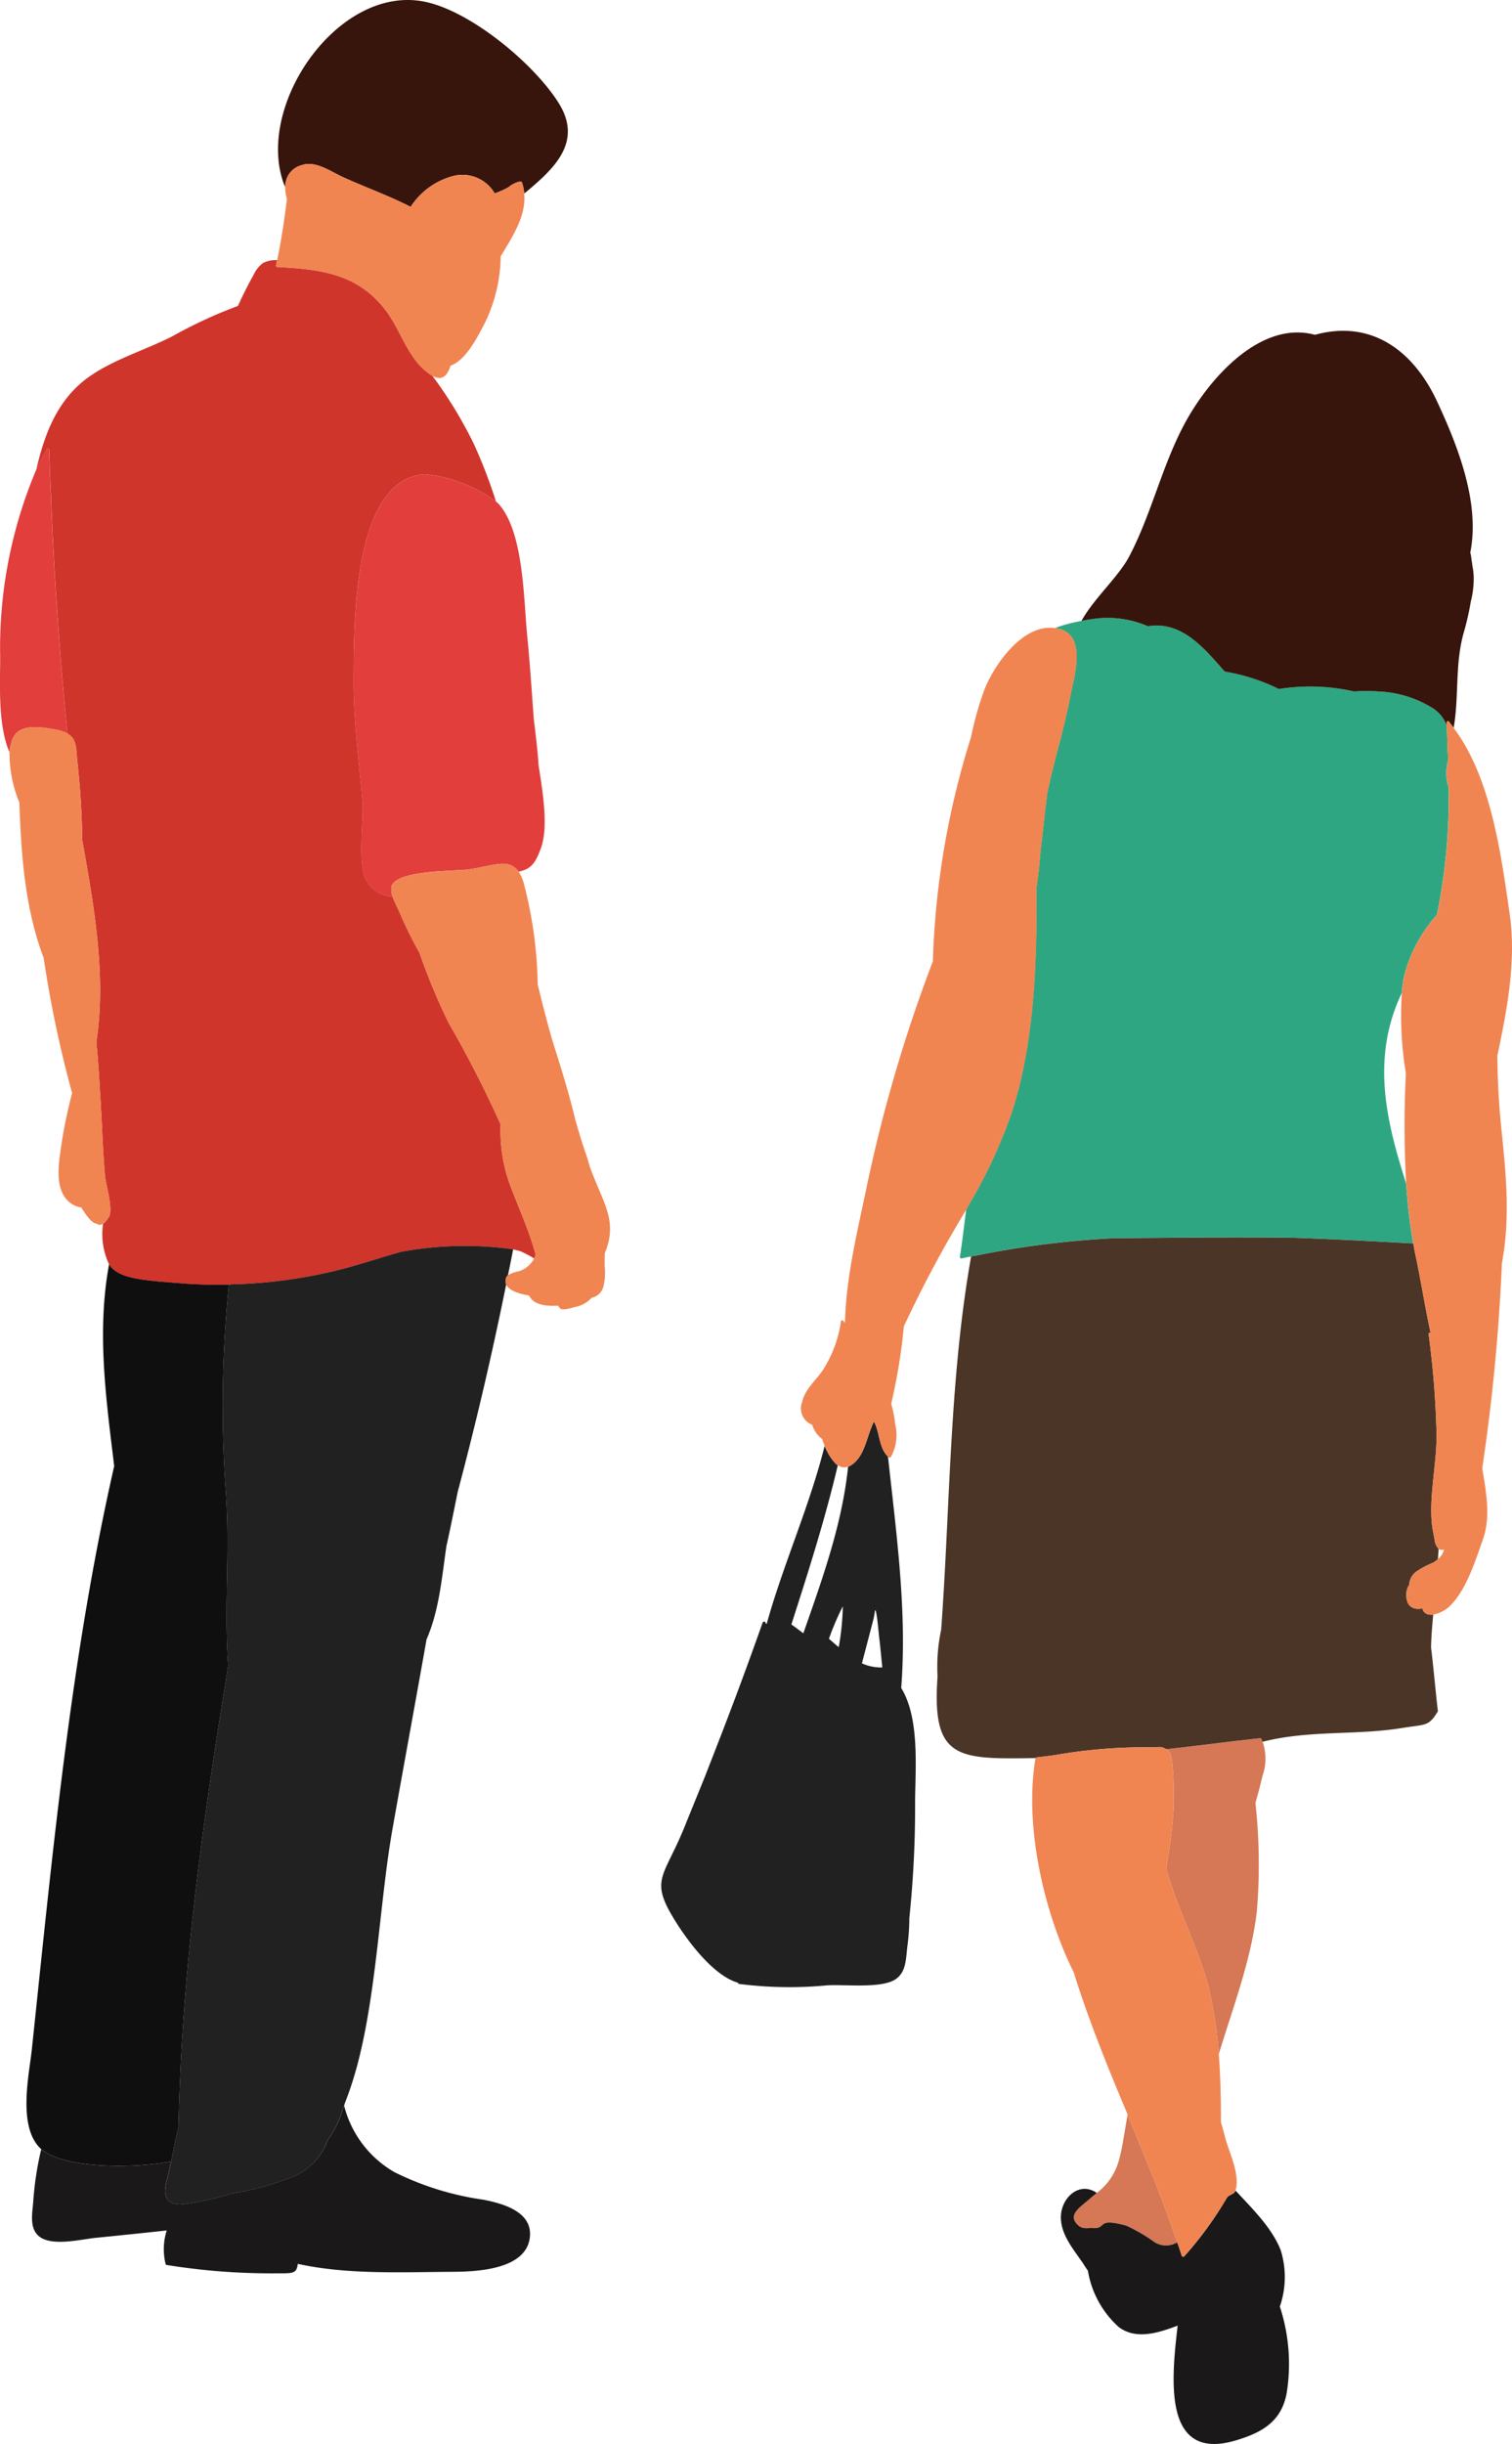 <svg xmlns="http://www.w3.org/2000/svg" xmlns:xlink="http://www.w3.org/1999/xlink" width="125" height="202" viewBox="0 0 125 202">
  <defs>
    <clipPath id="clip-path">
      <rect id="長方形_199" data-name="長方形 199" width="125" height="202" fill="none"/>
    </clipPath>
  </defs>
  <g id="グループ_276" data-name="グループ 276" clip-path="url(#clip-path)">
    <path id="パス_2600" data-name="パス 2600" d="M3.419,178.862a.635.635,0,0,0,.22.146c2.017,1.445,7.406,1.445,10.523.86-.056.218-.111.457-.147.676-.2,1.023-.807,2.284.257,2.76a1.745,1.745,0,0,0,.678.11,23.553,23.553,0,0,0,4.217-.9,24.028,24.028,0,0,0,4.784-1.28,5.155,5.155,0,0,0,3.153-3.144,8.139,8.139,0,0,0,1.247-2.559c.036-.091.073-.183.11-.274a8.842,8.842,0,0,0,4.143,5.484,23.992,23.992,0,0,0,7.37,2.285c1.577.311,4.143.987,3.831,3.181-.367,2.632-4.474,2.76-6.306,2.779-4.143.018-8.763.255-12.869-.658-.11.9-.477.768-2.054.786a54.532,54.532,0,0,1-8.8-.694c-.037,0-.055-.037-.074-.074a5.122,5.122,0,0,1,.092-2.778c-2,.218-3.978.42-5.977.621-1.154.128-3.5.7-4.545-.109-.862-.676-.587-1.92-.514-2.888a26.521,26.521,0,0,1,.66-4.333" transform="translate(-0.011 -1.218)" fill="#1a1819"/>
    <path id="パス_2601" data-name="パス 2601" d="M3,39.073c.2-.42.4-.841.623-1.243.073-.146.164-.292.238-.438a.109.109,0,0,1,.2.055c.037,1.133.074,2.266.128,3.4,0,.073.019.165.019.238.018.2.018.439.018.676.257,6.379.715,12.759,1.339,19.12a.66.66,0,0,0-.257-.11,2.8,2.8,0,0,0-.66-.2c-1.117-.2-2.9-.53-3.5.566a1.484,1.484,0,0,0-.2.495,2.831,2.831,0,0,0-.164.8c-1.009-2.34-.752-5.9-.771-7.9A37.817,37.817,0,0,1,3,39.073" transform="translate(0 -0.26)" fill="#e23e3c"/>
    <path id="パス_2602" data-name="パス 2602" d="M29.358,56.416c.037-4.277-.165-16.542,5.885-16.944a11.868,11.868,0,0,1,5.591,2.047,1.141,1.141,0,0,1,.293.219,1.217,1.217,0,0,1,.275.256c2.036,2.376,2,7.878,2.311,10.913.22,2.248.367,4.515.531,6.764.147,1.206.312,2.522.4,3.838v.018c.368,2.341.826,5.137.184,6.874-.477,1.279-.826,1.7-1.834,1.919a1.357,1.357,0,0,0-.349-.365c-.807-.64-2.054-.055-3.831.183-1.173.147-5.591.055-6.269,1.261a.52.52,0,0,0-.074.238,1.788,1.788,0,0,0,.092.731,2.46,2.46,0,0,1-2.108-1.261c-.751-1.061-.348-4.351-.348-6.033a3.546,3.546,0,0,0-.019-.475c-.275-3.4-.751-6.764-.733-10.182" transform="translate(-0.119 -0.274)" fill="#e23e3c"/>
    <path id="パス_2603" data-name="パス 2603" d="M7.545,31.176c2.017-1.371,4.529-2.12,6.692-3.217a38.461,38.461,0,0,1,5.445-2.522c.4-.877.825-1.736,1.3-2.577a2.517,2.517,0,0,1,.771-.969,2.328,2.328,0,0,1,1.173-.237c-.019.072-.037.146-.055.219a.8.8,0,0,1-.037.2.117.117,0,0,0,.11.146c3.539.184,6.563.53,8.892,3.492,1.173,1.5,1.76,3.62,3.171,4.935a2.836,2.836,0,0,0,.294.237,2.156,2.156,0,0,0,.458.33,35.912,35.912,0,0,1,3.41,5.594,43,43,0,0,1,1.851,4.806,1.142,1.142,0,0,0-.294-.218,11.856,11.856,0,0,0-5.591-2.048c-6.049.4-5.848,12.667-5.885,16.944-.018,3.419.458,6.783.734,10.182a3.759,3.759,0,0,1,.018.476c0,1.681-.4,4.972.348,6.032a2.461,2.461,0,0,0,2.108,1.261c.165.439.4.915.532,1.189A34.109,34.109,0,0,0,34.695,78.9a51.947,51.947,0,0,0,2.4,5.777A93.318,93.318,0,0,1,41.4,93.088a13.139,13.139,0,0,0,.678,4.716c.733,2.029,1.668,3.985,2.218,6.051-.018.055-.036.109-.055.165a.555.555,0,0,1-.073.146,8.64,8.64,0,0,0-1.137-.6c-.2-.055-.4-.109-.6-.146a.945.945,0,0,0-.22-.037,28.869,28.869,0,0,0-9.038.238.111.111,0,0,1-.073.018c-1.852.53-3.685,1.152-5.464,1.572a40.418,40.418,0,0,1-8.506,1.1.725.725,0,0,1-.2.019,36.3,36.3,0,0,1-4-.11c-3.208-.237-4.9-.4-5.72-1.316a.815.815,0,0,1-.183-.256,5.906,5.906,0,0,1-.495-3.362,1.254,1.254,0,0,0,.385-.421c.036-.037.055-.091.092-.128.384-.566-.239-2.687-.312-3.327-.111-1.261-.183-2.522-.239-3.784-.055-1.1-.11-2.175-.183-3.272-.073-1.335-.164-2.668-.293-4v-.11c.825-5.484-.2-11.223-1.173-16.651a66.8,66.8,0,0,0-.422-6.672c-.073-1.133-.127-1.774-.806-2.139C4.96,54.41,4.5,48.029,4.245,41.65c0-.237,0-.475-.019-.676,0-.072-.018-.164-.018-.237-.055-1.133-.092-2.267-.128-3.4a.109.109,0,0,0-.2-.055c-.074.146-.165.292-.239.439-.219.4-.421.822-.622,1.242C3.7,35.929,4.832,33,7.545,31.176" transform="translate(-0.012 -0.151)" fill="#d0352c"/>
    <path id="パス_2604" data-name="パス 2604" d="M35.07.116c3.868.7,9.331,5.264,11.293,8.536,1.888,3.181-.532,5.356-2.933,7.349a.379.379,0,0,0-.019-.2,3.31,3.31,0,0,0-.165-.713A.15.15,0,0,0,43.1,15a2.3,2.3,0,0,0-.971.476,6.983,6.983,0,0,1-1.137.511A3.082,3.082,0,0,0,37.6,14.538,6,6,0,0,0,34.043,17.1c-1.815-.931-3.722-1.608-5.573-2.449-.953-.421-2.291-1.408-3.409-1.006a1.8,1.8,0,0,0-1.339,1.371,1.823,1.823,0,0,0-.055.457C20.991,9,27.9-1.2,35.07.116" transform="translate(-0.094 0)" fill="#37150c"/>
    <path id="パス_2605" data-name="パス 2605" d="M9.448,121.892C8.77,116.3,8,110.779,9.027,105.222a.811.811,0,0,0,.183.256c.825.914,2.511,1.078,5.72,1.316a36.524,36.524,0,0,0,4,.109,99.2,99.2,0,0,0-.238,17.311c.33,4.771-.165,9.469.183,14.185-2.072,12.759-3.831,25.006-4.106,38.13-.165.64-.294,1.261-.421,1.9-.074.31-.128.64-.183.95-3.117.585-8.506.585-10.523-.86a.635.635,0,0,1-.22-.146l-.128-.128c-1.851-1.883-.844-6.178-.641-8.243,1.686-15.958,3.208-32.355,6.8-48.111" transform="translate(-0.009 -0.731)" fill="#0f0f0f"/>
    <path id="パス_2606" data-name="パス 2606" d="M14.206,179.37c.056-.311.11-.64.183-.95.128-.641.258-1.261.422-1.9.275-13.124,2.036-25.371,4.106-38.13-.348-4.716.147-9.414-.182-14.185a99.1,99.1,0,0,1,.237-17.311.76.76,0,0,0,.2-.018,40.483,40.483,0,0,0,8.506-1.1c1.779-.421,3.612-1.043,5.463-1.572a.11.11,0,0,0,.075-.019,28.889,28.889,0,0,1,9.037-.237.9.9,0,0,1,.22.037c-.127.713-.275,1.425-.422,2.12a.59.59,0,0,0-.183.365.609.609,0,0,0,.037.4q-1.733,8.581-3.977,17.037c-.02.055-.02.09-.037.146-.275,1.353-.569,2.833-.9,4.332a.064.064,0,0,1-.019.055c-.4,2.743-.6,5.32-1.632,7.733-.018.018-.018.018-.018.037-.916,5.173-1.87,10.328-2.786,15.5-1.229,6.8-1.376,15.921-3.759,22.282-.092.256-.2.512-.275.768l-.111.274a8.107,8.107,0,0,1-1.247,2.559A5.154,5.154,0,0,1,24,180.742a24.053,24.053,0,0,1-4.785,1.279,23.558,23.558,0,0,1-4.216.9,1.75,1.75,0,0,1-.679-.11c-1.062-.475-.458-1.736-.256-2.76.036-.219.092-.457.146-.676" transform="translate(-0.056 -0.721)" fill="#212121"/>
    <path id="パス_2607" data-name="パス 2607" d="M1.156,61.3c.606-1.1,2.383-.768,3.5-.567a2.841,2.841,0,0,1,.659.2.644.644,0,0,1,.257.109c.678.365.733,1.006.807,2.139A66.8,66.8,0,0,1,6.8,69.852C7.774,75.28,8.8,81.02,7.976,86.5v.11c.128,1.335.22,2.668.294,4,.074,1.1.128,2.176.183,3.272.055,1.261.128,2.522.238,3.784.074.64.7,2.761.312,3.327-.037.037-.055.091-.092.128a1.242,1.242,0,0,1-.384.421.369.369,0,0,1-.495.036.07.07,0,0,1-.056-.018c-.421-.055-.9-.768-1.246-1.335a2.038,2.038,0,0,1-1.485-1.042c-.7-1.207-.312-3.107-.128-4.387.2-1.353.513-2.705.844-4.04A94.815,94.815,0,0,1,3.613,79.593C2.055,75.481,1.762,71.131,1.6,66.743A10.611,10.611,0,0,1,.79,62.595a2.8,2.8,0,0,1,.165-.8,1.457,1.457,0,0,1,.2-.494" transform="translate(-0.003 -0.421)" fill="#f08552"/>
    <path id="パス_2608" data-name="パス 2608" d="M23.007,21.6c.349-1.682.6-3.363.807-5.064a3.523,3.523,0,0,1-.146-.95v-.018a1.818,1.818,0,0,1,.055-.457,1.8,1.8,0,0,1,1.339-1.371c1.118-.4,2.456.585,3.409,1,1.851.841,3.759,1.517,5.573,2.45A5.99,5.99,0,0,1,37.6,14.633a3.082,3.082,0,0,1,3.391,1.444,6.945,6.945,0,0,0,1.137-.511,2.29,2.29,0,0,1,.971-.476.15.15,0,0,1,.146.091,3.3,3.3,0,0,1,.165.713.377.377,0,0,1,.019.2c.183,1.846-.99,3.6-1.944,5.192A12.906,12.906,0,0,1,40.22,26.7c-.513,1-1.558,3.162-2.877,3.619-.257.8-.679,1.3-1.5.841a2.181,2.181,0,0,1-.458-.33,2.836,2.836,0,0,1-.294-.237c-1.411-1.316-2-3.436-3.171-4.935-2.328-2.961-5.353-3.308-8.892-3.492a.117.117,0,0,1-.11-.146.79.79,0,0,0,.037-.2c.018-.073.037-.147.055-.219" transform="translate(-0.093 -0.095)" fill="#f08552"/>
    <path id="パス_2609" data-name="パス 2609" d="M38.829,72.362c1.778-.237,3.025-.822,3.831-.183a1.327,1.327,0,0,1,.349.365,3.494,3.494,0,0,1,.459,1.1,34.8,34.8,0,0,1,1.117,8.226c.367,1.5.751,3,1.173,4.5.66,2.083,1.321,4.186,1.852,6.325.036.164.073.329.127.511s.111.348.147.53c.037.128.092.256.127.384.128.457.276.914.421,1.353.147.4.277.822.4,1.242a1.948,1.948,0,0,0,.111.348.065.065,0,0,1,.019.055c1.044,2.833,2.273,4.314,1.173,6.946-.019.348-.019.7-.019,1.042a4.788,4.788,0,0,1-.111,1.774,1.278,1.278,0,0,1-.933.877h-.02a2.474,2.474,0,0,1-1.374.768c-.22.056-.916.275-1.155.165-.127-.055-.182-.165-.257-.274-.935.055-2.015-.037-2.4-.841-.7-.109-1.667-.383-1.888-.914a.6.6,0,0,1-.036-.4.58.58,0,0,1,.182-.365,3.055,3.055,0,0,1,.918-.33,2.153,2.153,0,0,0,1.245-1.042.53.53,0,0,0,.074-.146c.018-.055.037-.109.055-.165-.55-2.066-1.484-4.021-2.217-6.05a13.12,13.12,0,0,1-.678-4.716,93.347,93.347,0,0,0-4.308-8.409,51.671,51.671,0,0,1-2.4-5.777,33.709,33.709,0,0,1-1.706-3.473c-.128-.274-.367-.75-.532-1.188a1.825,1.825,0,0,1-.092-.732.505.505,0,0,1,.075-.237c.678-1.207,5.1-1.115,6.268-1.261" transform="translate(-0.132 -0.5)" fill="#f08552"/>
    <path id="パス_2610" data-name="パス 2610" d="M104.695,144.753a.019.019,0,0,1-.02-.02.142.142,0,0,0-.119-.059c-2.573.276-5.164.631-7.756.907a.667.667,0,0,1,.258.217c.4.474.375,3.827.375,4.517a42.717,42.717,0,0,1-.633,5.071c.99,3.748,3.028,7.161,3.76,11.008q.356,1.834.534,3.669l.06.71c1.187-3.907,2.671-7.753,3.146-11.8a46.875,46.875,0,0,0-.119-8.956c.217-.75.415-1.5.593-2.268a4.183,4.183,0,0,0,0-2.782c-.02-.06-.059-.139-.079-.217" transform="translate(-0.393 -1.006)" fill="#d67755"/>
    <path id="パス_2611" data-name="パス 2611" d="M93.842,176.653c-.1-.236-.178-.454-.257-.67-.12.69-.238,1.4-.357,2.09a14.939,14.939,0,0,1-.415,1.874,4.947,4.947,0,0,1-1.781,2.525c-.1.079-.2.178-.317.257-.177.157-.356.315-.554.473-.594.513-1.583,1.164-.633,1.973.337.3.772.178,1.167.2,1.247.078.218-.888,2.77-.2a13.8,13.8,0,0,1,2.335,1.361,1.78,1.78,0,0,0,1.879.02,1.707,1.707,0,0,0-.119-.336c-1.108-3.255-2.414-6.411-3.72-9.568" transform="translate(-0.362 -1.223)" fill="#d67755"/>
    <path id="パス_2612" data-name="パス 2612" d="M73.64,121.233a3.8,3.8,0,0,1-.257-.316c-.514-.788-.475-1.814-.91-2.6-.613,1.223-.731,2.841-1.859,3.59-.019,0-.019.02-.04.02a.65.65,0,0,1-.237.119c-.495,4.754-2.1,9.193-3.7,13.77-.338-.256-.654-.494-.99-.73,1.405-4.359,2.791-8.72,3.839-13.159a.6.6,0,0,1-.219-.178,4.226,4.226,0,0,1-.712-1.065,2.857,2.857,0,0,1-.158-.356c-1.246,4.991-3.4,9.726-4.788,14.7l-.1-.019c.06-.158-.178-.217-.237-.079q-1.9,5.385-3.978,10.692l-.831,2.131c-.574,1.42-1.147,2.82-1.721,4.241-1.622,3.926-2.75,4.182-.89,7.279.93,1.559,3.185,4.793,5.381,5.425a.106.106,0,0,0,.1.1,32.879,32.879,0,0,0,7.242.119c1.424-.1,4.412.276,5.638-.474.949-.612.89-1.7,1.029-2.782a18.16,18.16,0,0,0,.157-2.308,88.426,88.426,0,0,0,.476-9.647c.019-2.722.394-6.865-1.147-9.37.494-6.353-.4-12.724-1.09-19.1m-4.075,15.723c-.277-.216-.533-.454-.81-.69a22.318,22.318,0,0,1,1.147-2.683,21.16,21.16,0,0,1-.338,3.373m1.919,1.342c.317-1.223.634-2.426.951-3.649.138-.513.118-1.381.316.02.079.612.119,1.222.2,1.834.081.711.138,1.421.218,2.131a3.776,3.776,0,0,1-1.682-.336" transform="translate(-0.223 -0.822)" fill="#212121"/>
    <path id="パス_2613" data-name="パス 2613" d="M120.037,63.281c0-.316-.02-.651-.04-.967,0-.216,0-.453-.019-.67,0-.316-.02-.65-.04-.966a2.379,2.379,0,0,0-.02-.375,2.857,2.857,0,0,0-1.089-1.38,9.149,9.149,0,0,0-4.57-1.421,13.076,13.076,0,0,0-1.958,0c-.02,0-.02-.02-.04,0a16.349,16.349,0,0,0-6.213-.2,15.61,15.61,0,0,0-4.472-1.44c-1.326-1.5-2.77-3.275-4.729-3.709a4.108,4.108,0,0,0-1.621-.04,8.376,8.376,0,0,0-4.492-.612,1.547,1.547,0,0,0-.277.04c-.238.04-.495.078-.732.138a12.479,12.479,0,0,0-2.2.592,1.16,1.16,0,0,1,.257.04c.079.02.138.04.2.059a1.69,1.69,0,0,1,1.107.947v.02a.556.556,0,0,1,.08.236l.019.02c.4,1.262-.157,3.117-.4,4.379-.514,2.722-1.365,5.327-1.9,8.01V66c-.2,1.519-.337,3.059-.534,4.558a1.2,1.2,0,0,0-.02.256c-.08,1.006-.178,1.972-.337,2.939a.036.036,0,0,1,0,.059c.06,6.116-.178,12.725-2,18.386a40.726,40.726,0,0,1-3.482,7.556,5.364,5.364,0,0,1-.316.572c-.178,1.42-.337,2.762-.515,3.886a.124.124,0,0,0,.138.158c.257-.059.514-.118.772-.158a.629.629,0,0,1,.277-.059,76.285,76.285,0,0,1,11.178-1.441,1.9,1.9,0,0,1,.337-.019h.178c4.827-.04,9.694-.1,14.542-.04h.119c3.363.118,6.708.3,9.932.474-.02-.079-.02-.158-.04-.237-.2-1.2-.357-2.426-.455-3.649-.04-.355-.06-.73-.1-1.1-1.662-5.189-2.889-10.357-.357-15.7.02-.257.06-.533.1-.77a4.62,4.62,0,0,1,.08-.553,12.045,12.045,0,0,1,2.73-5.148,47.529,47.529,0,0,0,.97-10.535,3.766,3.766,0,0,1-.06-2.15" transform="translate(-0.324 -0.357)" fill="#2fa682"/>
    <path id="パス_2614" data-name="パス 2614" d="M106.222,187.211c-.732-1.834-2.334-3.393-3.72-4.892a.507.507,0,0,1-.157.216c-.2.138-.495.237-.555.374a29.671,29.671,0,0,1-3.5,4.814.132.132,0,0,1-.237-.02c-.119-.375-.238-.75-.376-1.105a1.777,1.777,0,0,1-1.879-.019,13.8,13.8,0,0,0-2.334-1.361c-2.553-.691-1.524.276-2.77.2-.4-.019-.832.1-1.168-.2-.949-.809.04-1.46.633-1.973.2-.158.376-.316.554-.473.12-.079.218-.178.317-.257-1.444-1.006-2.988.414-2.968,2.052.02,1.46,1.089,2.663,1.86,3.807.119.2.257.4.375.572a8.021,8.021,0,0,0,2.553,4.656c1.444,1.084,3.285.473,4.867-.119-.495,4.3-1.286,11.245,4.729,9.509,2.235-.651,3.877-1.578,4.293-3.985a15.243,15.243,0,0,0-.574-7.1,7.479,7.479,0,0,0,.059-4.7" transform="translate(-0.358 -1.266)" fill="#1a1819"/>
    <path id="パス_2615" data-name="パス 2615" d="M122.037,46.622a5.272,5.272,0,0,0-.119-.77c.811-4.1-1.009-8.759-2.751-12.488-2-4.281-5.5-6.767-10.09-5.5-4.155-1.125-8.072,2.88-10.229,6.391-2.275,3.709-3.106,8.069-5.124,11.916-.87,1.677-2.908,3.452-3.957,5.347.237-.06.495-.1.732-.138a1.547,1.547,0,0,1,.277-.04,8.367,8.367,0,0,1,4.492.612,4.1,4.1,0,0,1,1.622.039c1.958.434,3.4,2.21,4.729,3.709a15.675,15.675,0,0,1,4.471,1.44,16.368,16.368,0,0,1,6.213.2c.02-.02.02,0,.04,0a12.943,12.943,0,0,1,1.958,0,9.158,9.158,0,0,1,4.57,1.42,2.859,2.859,0,0,1,1.089,1.381v-.216c-.02-.1.138-.178.2-.079.059.079.119.158.178.236a.9.9,0,0,1,.2.277c.455-2.545.1-5.189.812-7.793a22.132,22.132,0,0,0,.613-2.682c0-.02.019-.04.019-.06A7.861,7.861,0,0,0,122.2,48a5.088,5.088,0,0,0-.119-1.085,1.509,1.509,0,0,0-.04-.3" transform="translate(-0.365 -0.191)" fill="#37150c"/>
    <path id="パス_2616" data-name="パス 2616" d="M118.8,127.34c-.495-2.426.337-5.661.277-8.187a74.9,74.9,0,0,0-.653-8.168c-.019-.1.08-.138.158-.118-.454-2.11-.791-4.261-1.206-6.233-.08-.375-.158-.75-.218-1.144-3.225-.178-6.568-.355-9.932-.474h-.119c-4.847-.06-9.714,0-14.542.04H92.39a1.889,1.889,0,0,0-.336.019,76.3,76.3,0,0,0-11.179,1.441.632.632,0,0,0-.277.059c-1.8,10.16-1.721,20.517-2.473,30.834a14.628,14.628,0,0,0-.3,3.867c-.494,6.9,1.662,6.845,8.112,6.747a.134.134,0,0,1,.1-.06c.515-.059,1.049-.118,1.584-.2a42.871,42.871,0,0,1,7.537-.632c.238.02.455,0,.653,0h.119a1.009,1.009,0,0,1,.792.158c2.591-.276,5.184-.632,7.755-.908a.14.14,0,0,1,.119.06.019.019,0,0,0,.02.02c.02.078.06.157.08.216,3.877-.986,7.677-.512,11.574-1.144,1.879-.316,2.156-.079,2.928-1.4-.039.06-.415-4.083-.574-5.227v-.06c.02-.908.1-1.8.178-2.683a.74.74,0,0,1-.3,0,.627.627,0,0,1-.594-.512c-.692.138-1.306-.1-1.326-1.046a1.465,1.465,0,0,1,.237-.908v-.02a1.422,1.422,0,0,1,.673-1.124,7.273,7.273,0,0,1,1.286-.67,1.661,1.661,0,0,0,.415-.316l.06-.828a1.274,1.274,0,0,1-.337-.77c-.04-.2-.079-.434-.119-.632" transform="translate(-0.316 -0.716)" fill="#4b3527"/>
    <path id="パス_2617" data-name="パス 2617" d="M125.271,75.888c-.692-4.793-1.543-11.264-4.629-15.309a.9.9,0,0,0-.2-.276l-.178-.236c-.059-.1-.217-.02-.2.078v.217a2.482,2.482,0,0,1,.019.374c.02.316.04.651.04.967.02.216.02.453.02.67.02.316.04.651.04.966a3.766,3.766,0,0,0,.059,2.151,47.459,47.459,0,0,1-.969,10.534,12.045,12.045,0,0,0-2.731,5.149,4.849,4.849,0,0,0-.079.552c-.04.237-.079.513-.1.77a29.2,29.2,0,0,0,.336,6.629,86.99,86.99,0,0,0,.02,9.074c.04.374.06.75.1,1.105.1,1.222.257,2.446.454,3.649.02.078.02.158.04.236.06.394.138.77.218,1.144.415,1.973.752,4.123,1.207,6.234-.08-.02-.178.02-.158.118a74.9,74.9,0,0,1,.652,8.167c.06,2.525-.772,5.761-.277,8.188.04.2.08.434.119.632a1.271,1.271,0,0,0,.337.769.451.451,0,0,0,.435.04v.04a1.43,1.43,0,0,1-.495.75,1.661,1.661,0,0,1-.415.316,7.274,7.274,0,0,0-1.286.67,1.422,1.422,0,0,0-.673,1.124v.02a1.463,1.463,0,0,0-.237.908c.02.946.633,1.184,1.326,1.046a.628.628,0,0,0,.594.512.739.739,0,0,0,.3,0,2.731,2.731,0,0,0,1.583-.927c1.227-1.342,1.939-3.631,2.533-5.307.653-1.875.257-3.887-.059-5.84v-.059a160.946,160.946,0,0,0,1.621-16.887v-.02c.712-3.787.337-7.4-.059-11.264-.2-1.973-.3-3.926-.317-5.879.831-3.945,1.583-7.912,1.009-11.8" transform="translate(-0.473 -0.417)" fill="#f08552"/>
    <path id="パス_2618" data-name="パス 2618" d="M101.286,176.4v-.04c0-1.874-.04-3.728-.178-5.582-.02-.237-.039-.474-.059-.711q-.179-1.834-.535-3.669c-.732-3.847-2.77-7.259-3.759-11.008a42.677,42.677,0,0,0,.633-5.07c0-.691.02-4.045-.376-4.517a.657.657,0,0,0-.257-.217,1.009,1.009,0,0,0-.792-.158h-.119c-.2,0-.415.02-.652,0a42.876,42.876,0,0,0-7.538.632c-.535.078-1.069.138-1.584.2a.134.134,0,0,0-.1.06c0,.02-.02.02-.02.04-.93,5.563.673,12.645,3.166,17.675,1.246,4,2.828,7.872,4.451,11.738.08.217.158.434.258.671,1.306,3.156,2.611,6.313,3.719,9.568a1.647,1.647,0,0,1,.12.336c.138.355.257.73.375,1.1a.133.133,0,0,0,.238.02,29.783,29.783,0,0,0,3.5-4.813c.059-.138.356-.237.554-.375a.51.51,0,0,0,.158-.216c.415-1.342-.554-3.177-.87-4.439-.1-.414-.218-.809-.337-1.223" transform="translate(-0.348 -1.011)" fill="#f08552"/>
    <path id="パス_2619" data-name="パス 2619" d="M85.954,73.762c.158-.967.257-1.933.337-2.939a1.2,1.2,0,0,1,.02-.256c.2-1.5.336-3.038.534-4.557v-.02c.534-2.683,1.385-5.287,1.9-8.01.238-1.262.792-3.116.4-4.379l-.019-.02a.556.556,0,0,0-.08-.236v-.02a1.687,1.687,0,0,0-1.107-.946c-.06-.02-.12-.04-.2-.06a1.161,1.161,0,0,0-.257-.04c-2.691-.394-5.065,3.117-5.837,5.109a26.442,26.442,0,0,0-1.088,3.847v.02a68.283,68.283,0,0,0-3.166,18.564,122.7,122.7,0,0,0-5.441,18.5c-.712,3.452-1.741,7.536-1.82,11.324h-.1c.02-.158-.217-.217-.237-.06a10.064,10.064,0,0,1-1.524,4.064c-.574.829-1.464,1.579-1.681,2.585a1.448,1.448,0,0,0,.831,1.894,2.228,2.228,0,0,0,.811,1.164c.06.178.138.374.218.572a2.84,2.84,0,0,0,.158.356,4.191,4.191,0,0,0,.712,1.065.606.606,0,0,0,.218.178.87.87,0,0,0,.851.118.647.647,0,0,0,.237-.118c.02,0,.02-.02.04-.02,1.127-.75,1.246-2.367,1.859-3.59.435.788.4,1.814.91,2.6a3.764,3.764,0,0,0,.257.316l.04.04a.151.151,0,0,0,.178,0,3.748,3.748,0,0,0,.375-2.7,9.69,9.69,0,0,0-.336-1.716,47.364,47.364,0,0,0,1.049-6.431.019.019,0,0,0,.019-.02,99.54,99.54,0,0,1,5.145-9.608,5.267,5.267,0,0,0,.316-.572,40.7,40.7,0,0,0,3.482-7.556c1.821-5.661,2.059-12.27,2-18.386a.036.036,0,0,0,0-.059" transform="translate(-0.27 -0.363)" fill="#f08552"/>
  </g>
</svg>
